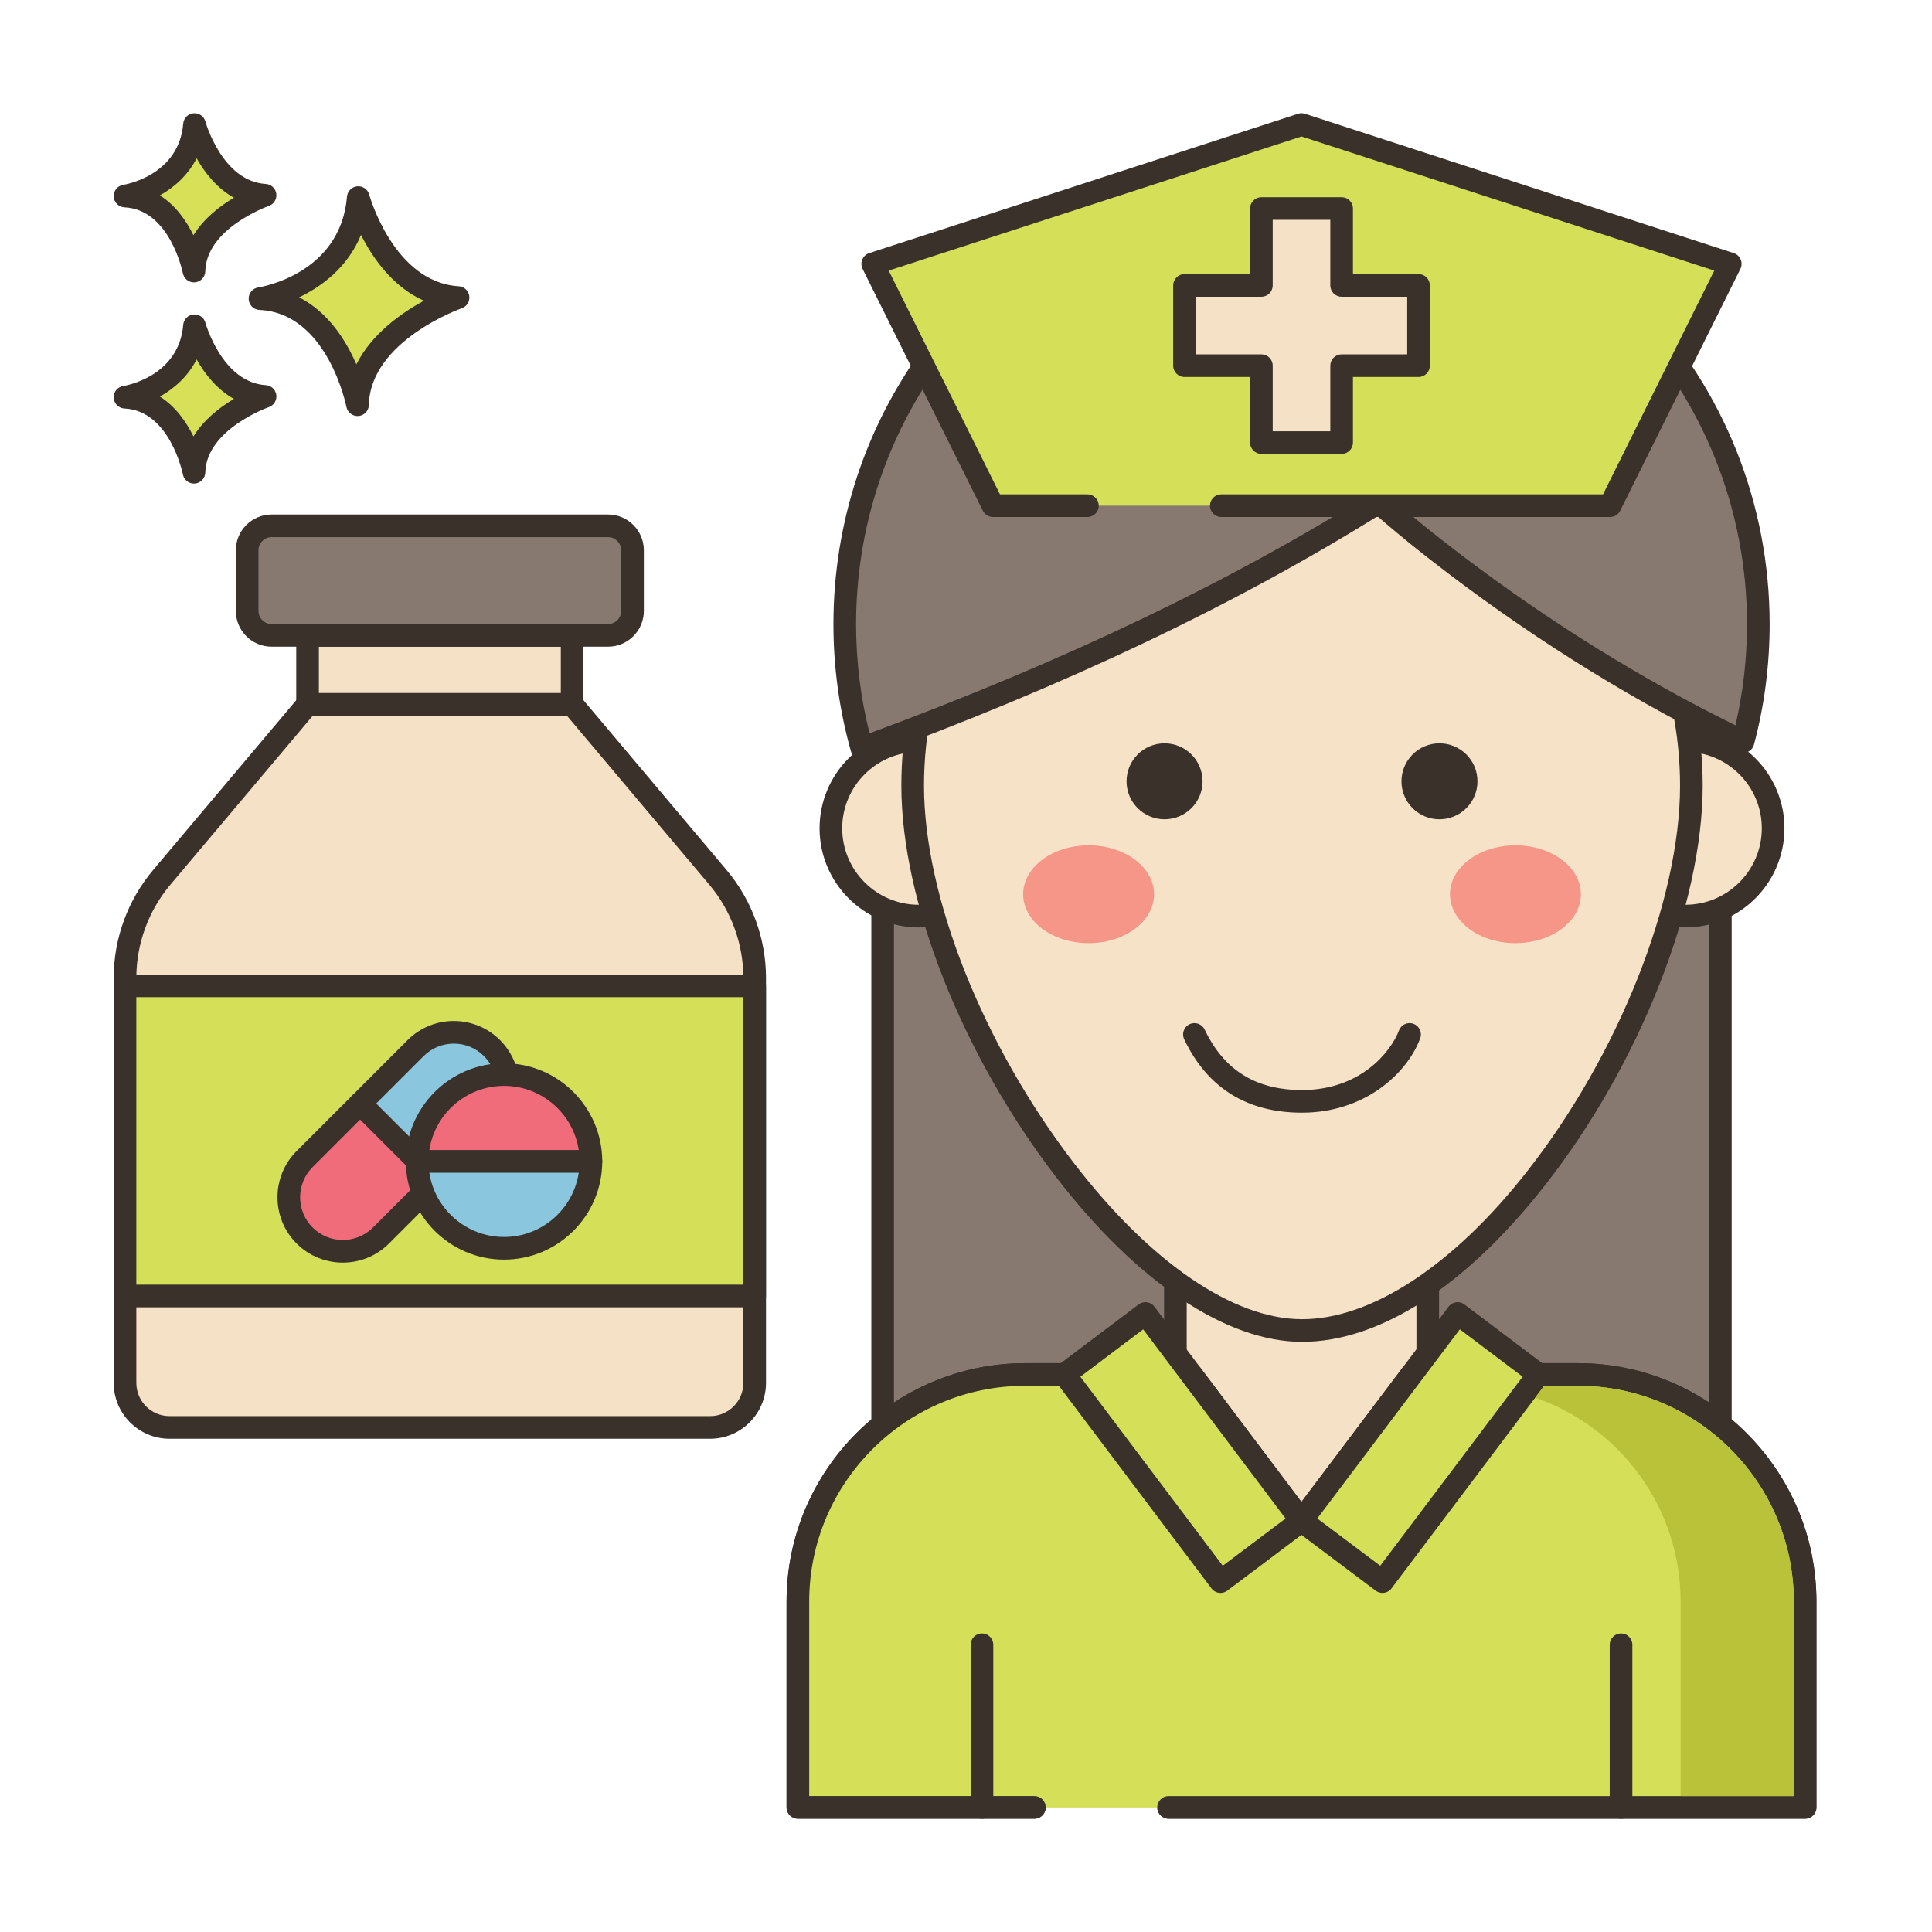 <svg id="Layer_1" height="512" viewBox="0 0 256 256" width="512" xmlns="http://www.w3.org/2000/svg"><g><path d="m75.811 93.326h-35.058l-19.315 22.92c-3.148 3.736-4.875 8.464-4.875 13.349v53.647c0 3.258 2.642 5.9 5.9 5.9h71.637c3.258 0 5.9-2.641 5.9-5.9v-53.647c0-4.885-1.727-9.613-4.875-13.349z" fill="#f5e1c5"/><path d="m94.1 190.643h-71.636c-4.081 0-7.4-3.32-7.4-7.4v-53.648c0-5.231 1.856-10.315 5.229-14.315l19.313-22.92c.285-.338.705-.533 1.147-.533h35.057c.442 0 .862.195 1.148.533l19.314 22.92c3.371 4 5.228 9.084 5.228 14.315v53.648c0 4.08-3.319 7.4-7.4 7.4zm-52.65-95.816-18.864 22.387c-2.917 3.459-4.522 7.857-4.522 12.382v53.648c0 2.426 1.974 4.4 4.4 4.4h71.636c2.427 0 4.4-1.974 4.4-4.4v-53.648c0-4.525-1.606-8.922-4.522-12.382l-18.865-22.387z" fill="#3a312a"/><path d="m16.563 130.632h83.437v41.095h-83.437z" fill="#d6df58"/><path d="m100 173.226h-83.437c-.828 0-1.5-.671-1.5-1.5v-41.095c0-.829.672-1.5 1.5-1.5h83.437c.828 0 1.5.671 1.5 1.5v41.095c0 .829-.672 1.5-1.5 1.5zm-81.937-3h80.437v-38.095h-80.437z" fill="#3a312a"/><path d="m40.753 84.188h35.058v9.138h-35.058z" fill="#f5e1c5"/><path d="m75.81 94.827h-35.057c-.828 0-1.5-.671-1.5-1.5v-9.138c0-.829.672-1.5 1.5-1.5h35.057c.828 0 1.5.671 1.5 1.5v9.138c0 .828-.671 1.5-1.5 1.5zm-33.557-3h32.057v-6.138h-32.057z" fill="#3a312a"/><path d="m35.989 69.675c-1.79 0-3.241 1.451-3.241 3.24v8.033c0 1.79 1.451 3.241 3.241 3.241h44.585c1.79 0 3.24-1.451 3.24-3.241v-8.033c0-1.79-1.451-3.24-3.24-3.24z" fill="#87796f"/><path d="m80.574 85.688h-44.585c-2.614 0-4.74-2.127-4.74-4.741v-8.032c0-2.614 2.126-4.741 4.74-4.741h44.585c2.614 0 4.74 2.127 4.74 4.741v8.032c0 2.615-2.126 4.741-4.74 4.741zm-44.585-14.513c-.96 0-1.74.781-1.74 1.741v8.032c0 .96.78 1.741 1.74 1.741h44.585c.96 0 1.74-.781 1.74-1.741v-8.032c0-.96-.78-1.741-1.74-1.741z" fill="#3a312a"/><path d="m57.839 156.355 7.355-7.355c2.796-2.796 2.796-7.328 0-10.124-2.795-2.796-7.328-2.796-10.124 0l-7.355 7.355z" fill="#8ac6dd"/><path d="m57.839 157.855c-.384 0-.768-.146-1.061-.439l-10.123-10.123c-.586-.586-.586-1.535 0-2.121l7.354-7.355c3.374-3.375 8.869-3.376 12.245 0 1.636 1.635 2.536 3.81 2.536 6.122 0 2.313-.9 4.487-2.536 6.122l-7.355 7.355c-.293.292-.676.439-1.06.439zm-8.002-11.624 8.002 8.003 6.295-6.294c1.068-1.069 1.657-2.49 1.657-4.001s-.589-2.932-1.657-4.001c-2.207-2.206-5.796-2.207-8.003 0z" fill="#3a312a"/><path d="m40.361 153.586c-2.796 2.796-2.796 7.328 0 10.124 2.796 2.796 7.328 2.796 10.124 0l7.355-7.355-10.124-10.124z" fill="#f16c7a"/><path d="m45.422 167.302c-2.217 0-4.435-.844-6.122-2.532-3.375-3.376-3.375-8.869 0-12.245l7.355-7.355c.586-.586 1.535-.586 2.121 0l10.123 10.124c.586.585.586 1.535 0 2.121l-7.354 7.355c-1.688 1.688-3.905 2.532-6.123 2.532zm-4.001-12.655c-2.205 2.206-2.205 5.796 0 8.002 2.207 2.207 5.796 2.206 8.003 0l6.294-6.294-8.002-8.003z" fill="#3a312a"/><path d="m66.789 142.384c-6.357 0-11.511 5.154-11.511 11.511h23.022c-.001-6.357-5.154-11.511-11.511-11.511z" fill="#f16c7a"/><path d="m78.3 155.395h-23.023c-.828 0-1.5-.671-1.5-1.5 0-7.174 5.837-13.011 13.012-13.011 7.174 0 13.011 5.837 13.011 13.011 0 .829-.672 1.5-1.5 1.5zm-21.41-3h19.798c-.726-4.811-4.889-8.511-9.898-8.511-5.012 0-9.175 3.7-9.9 8.511z" fill="#3a312a"/><path d="m55.278 153.895c0 6.357 5.154 11.511 11.511 11.511s11.511-5.154 11.511-11.511z" fill="#8ac6dd"/><path d="m66.789 166.906c-7.175 0-13.012-5.837-13.012-13.011 0-.829.672-1.5 1.5-1.5h23.023c.828 0 1.5.671 1.5 1.5 0 7.174-5.837 13.011-13.011 13.011zm-9.899-11.511c.726 4.811 4.889 8.511 9.9 8.511 5.01 0 9.173-3.7 9.898-8.511z" fill="#3a312a"/><path d="m47.474 26.181s3.408 12.659 13.222 13.246c0 0-13.1 4.525-13.321 14.202 0 0-2.578-13.572-12.925-14.059 0 0 12.051-1.825 13.024-13.389z" fill="#d7e057"/><path d="m47.374 55.129c-.713 0-1.335-.506-1.473-1.217-.023-.124-2.494-12.418-11.521-12.843-.771-.037-1.388-.651-1.428-1.421-.04-.771.511-1.445 1.274-1.561.441-.069 10.894-1.817 11.754-12.032.062-.725.635-1.301 1.359-1.367.737-.062 1.394.399 1.584 1.102.031.116 3.259 11.626 11.863 12.14.714.043 1.297.584 1.396 1.292.098.708-.318 1.388-.994 1.623-.121.042-12.119 4.311-12.312 12.819-.018.767-.61 1.396-1.375 1.459-.043.004-.085.006-.127.006zm-7.741-15.73c3.878 1.969 6.23 5.746 7.587 8.877 2.026-4.022 5.941-6.787 8.949-8.427-4.135-1.842-6.783-5.651-8.334-8.722-1.793 4.359-5.272 6.868-8.202 8.272z" fill="#3a312a"/><path d="m25.776 43.161s2.411 8.954 9.352 9.369c0 0-9.266 3.201-9.422 10.045 0 0-1.824-9.6-9.142-9.944-.001.001 8.523-1.29 9.212-9.47z" fill="#d7e057"/><path d="m25.704 64.076c-.714 0-1.337-.507-1.473-1.22-.016-.082-1.703-8.441-7.738-8.726-.771-.037-1.388-.651-1.428-1.421-.04-.771.511-1.445 1.273-1.561.296-.047 7.363-1.243 7.941-8.113.062-.725.636-1.303 1.361-1.368.719-.063 1.392.399 1.581 1.102.022.079 2.229 7.919 7.995 8.264.714.043 1.299.584 1.396 1.293s-.32 1.388-.996 1.622c-.081.028-8.283 2.953-8.413 8.662-.018.767-.611 1.397-1.377 1.461-.039.004-.081.005-.122.005zm-4.519-11.527c2.108 1.333 3.524 3.394 4.447 5.279 1.376-2.232 3.515-3.872 5.364-4.972-2.286-1.269-3.884-3.35-4.941-5.224-1.172 2.287-3.014 3.875-4.87 4.917z" fill="#3a312a"/><path d="m25.776 16.504s2.411 8.954 9.352 9.37c0 0-9.266 3.201-9.422 10.045 0 0-1.824-9.6-9.142-9.944-.001 0 8.523-1.292 9.212-9.471z" fill="#d7e057"/><path d="m25.704 37.419c-.714 0-1.337-.507-1.473-1.22-.016-.082-1.703-8.442-7.738-8.726-.771-.037-1.388-.651-1.428-1.421-.04-.771.511-1.445 1.273-1.561.296-.047 7.363-1.243 7.941-8.114.062-.726.636-1.303 1.361-1.368.719-.063 1.392.399 1.581 1.101.022.079 2.229 7.92 7.995 8.265.714.043 1.299.584 1.396 1.293s-.32 1.388-.997 1.622c-.08.028-8.282 2.952-8.412 8.662-.018.767-.611 1.398-1.377 1.461-.039.004-.081.006-.122.006zm-4.519-11.528c2.108 1.333 3.524 3.394 4.447 5.28 1.376-2.232 3.515-3.872 5.364-4.972-2.286-1.27-3.884-3.35-4.941-5.224-1.172 2.286-3.014 3.875-4.87 4.916z" fill="#3a312a"/><path d="m116.956 90.999h111v113.501h-111z" fill="#87796f"/><path d="m227.956 206h-111c-.828 0-1.5-.671-1.5-1.5v-113.501c0-.829.672-1.5 1.5-1.5h111c.828 0 1.5.671 1.5 1.5v113.501c0 .829-.672 1.5-1.5 1.5zm-109.5-3h108v-110.501h-108z" fill="#3a312a"/><path d="m154.848 239.49h84.337v-27.28c0-16.62-13.46-30.08-30.1-30.08h-19.9v-16.857h-33.44v16.857h-19.89c-16.64 0-30.13 13.46-30.13 30.08v27.28h31.34z" fill="#f5e1c5"/><path d="m239.185 240.989h-84.337c-.828 0-1.5-.671-1.5-1.5s.672-1.5 1.5-1.5h82.837v-25.78c0-15.759-12.83-28.58-28.6-28.58h-19.9c-.828 0-1.5-.671-1.5-1.5v-15.356h-30.439v15.356c0 .829-.672 1.5-1.5 1.5h-19.89c-15.787 0-28.631 12.821-28.631 28.58v25.78h29.841c.828 0 1.5.671 1.5 1.5s-.672 1.5-1.5 1.5h-31.341c-.828 0-1.5-.671-1.5-1.5v-27.28c0-17.413 14.19-31.58 31.631-31.58h18.39v-15.356c0-.829.672-1.5 1.5-1.5h33.439c.828 0 1.5.671 1.5 1.5v15.356h18.4c17.424 0 31.6 14.167 31.6 31.58v27.28c0 .829-.672 1.5-1.5 1.5z" fill="#3a312a"/><path d="m154.848 239.49h84.339v-27.28c0-16.62-13.46-30.08-30.1-30.08h-22.04l-14.6 19.37-14.59-19.37h-22c-16.64 0-30.13 13.46-30.13 30.08v27.28h31.339z" fill="#d6df58"/><path d="m239.186 240.989h-84.339c-.828 0-1.5-.671-1.5-1.5s.672-1.5 1.5-1.5h82.839v-25.78c0-15.759-12.83-28.58-28.6-28.58h-21.292l-14.15 18.773c-.284.376-.727.597-1.198.597-.472 0-.915-.221-1.198-.598l-14.14-18.773h-21.252c-15.786 0-28.63 12.821-28.63 28.58v25.78h29.839c.828 0 1.5.671 1.5 1.5s-.672 1.5-1.5 1.5h-31.339c-.828 0-1.5-.671-1.5-1.5v-27.28c0-17.413 14.189-31.58 31.63-31.58h22c.471 0 .915.221 1.198.598l13.392 17.78 13.402-17.78c.284-.376.728-.597 1.198-.597h22.04c17.424 0 31.6 14.167 31.6 31.58v27.28c0 .829-.671 1.5-1.5 1.5z" fill="#3a312a"/><path d="m172.445 201.504-10.72 8.065-20.673-27.439 10.72-8.085z" fill="#d6df58"/><path d="m161.727 211.069c-.455 0-.904-.206-1.199-.597l-20.674-27.439c-.498-.662-.366-1.602.295-2.101l10.721-8.084c.317-.24.717-.343 1.112-.288.394.055.75.265.989.583l20.673 27.46c.239.318.343.718.287 1.112s-.266.75-.584.989l-10.72 8.064c-.27.203-.586.301-.9.301zm-18.575-28.645 18.869 25.045 8.323-6.261-18.868-25.061z" fill="#3a312a"/><path d="m203.858 182.13-20.673 27.439-10.74-8.065 20.693-27.459z" fill="#d6df58"/><g fill="#3a312a"><path d="m183.184 211.069c-.313 0-.63-.098-.899-.3l-10.739-8.064c-.318-.239-.529-.595-.585-.99s.048-.794.287-1.113l20.692-27.459c.24-.318.596-.527.989-.583.398-.056.794.048 1.112.288l10.721 8.084c.661.499.793 1.439.295 2.101l-20.674 27.439c-.295.391-.744.597-1.199.597zm-8.636-9.862 8.34 6.263 18.87-25.046-8.325-6.278z"/><path d="m130.115 240.996c-.828 0-1.5-.671-1.5-1.5v-21.557c0-.829.672-1.5 1.5-1.5s1.5.671 1.5 1.5v21.557c0 .829-.672 1.5-1.5 1.5z"/><path d="m214.795 240.996c-.828 0-1.5-.671-1.5-1.5v-21.557c0-.829.672-1.5 1.5-1.5s1.5.671 1.5 1.5v21.557c0 .829-.672 1.5-1.5 1.5z"/></g><path d="m237.69 212.21v25.78h-15v-25.78c0-12.5-8.07-23.14-19.27-27.01l1.19-1.57h4.48c15.77 0 28.6 12.82 28.6 28.58z" fill="#b9c239"/><path clip-rule="evenodd" d="m133.374 109.756c0 6.424-5.21 11.632-11.638 11.632-6.427 0-11.637-5.208-11.637-11.632s5.21-11.631 11.637-11.631c6.428 0 11.638 5.207 11.638 11.631z" fill="#f6e2c6" fill-rule="evenodd"/><path d="m121.736 122.888c-7.244 0-13.138-5.891-13.138-13.132 0-7.24 5.894-13.131 13.138-13.131s13.138 5.891 13.138 13.131c0 7.241-5.894 13.132-13.138 13.132zm0-23.263c-5.59 0-10.138 4.545-10.138 10.131 0 5.587 4.548 10.132 10.138 10.132s10.138-4.545 10.138-10.132c0-5.586-4.548-10.131-10.138-10.131z" fill="#3a312a"/><path clip-rule="evenodd" d="m234.948 109.756c0 6.424-5.21 11.632-11.637 11.632s-11.638-5.208-11.638-11.632 5.21-11.631 11.638-11.631 11.637 5.207 11.637 11.631z" fill="#f6e2c6" fill-rule="evenodd"/><path d="m223.311 122.888c-7.243 0-13.137-5.891-13.137-13.132 0-7.24 5.894-13.131 13.137-13.131 7.244 0 13.138 5.891 13.138 13.131-.001 7.241-5.894 13.132-13.138 13.132zm0-23.263c-5.59 0-10.137 4.545-10.137 10.131 0 5.587 4.547 10.132 10.137 10.132s10.138-4.545 10.138-10.132c-.001-5.586-4.549-10.131-10.138-10.131z" fill="#3a312a"/><path d="m224.116 104.113c0 16.03-8.7 36.9-20.62 52.07-9.24 11.78-20.42 20.12-30.97 20.12-10.39 0-21.89-8.88-31.39-21.24-11.59-15.07-20.2-35.31-20.2-50.95 0-28.48 23.09-51.57 51.59-51.57 28.491 0 51.59 23.09 51.59 51.57z" fill="#f6e2c6"/><path d="m172.526 177.803c-10.043 0-21.918-7.955-32.579-21.826-12.46-16.202-20.511-36.559-20.511-51.864 0-29.263 23.816-53.07 53.09-53.07 29.273 0 53.09 23.807 53.09 53.07 0 15.759-8.415 37.057-20.94 52.997-10.466 13.344-21.884 20.693-32.15 20.693zm0-123.76c-27.62 0-50.09 22.461-50.09 50.07 0 14.685 7.807 34.325 19.89 50.036 10.089 13.127 21.096 20.654 30.2 20.654 9.189 0 20.047-7.124 29.789-19.545 12.143-15.453 20.301-36.006 20.301-51.145 0-27.608-22.47-50.07-50.09-50.07z" fill="#3a312a"/><path d="m159.345 103.528c0 2.78-2.254 5.033-5.035 5.033s-5.035-2.253-5.035-5.033c0-2.779 2.254-5.033 5.035-5.033s5.035 2.253 5.035 5.033z" fill="#3a312a"/><path d="m195.773 103.528c0 2.78-2.254 5.033-5.035 5.033s-5.035-2.253-5.035-5.033c0-2.779 2.254-5.033 5.035-5.033s5.035 2.253 5.035 5.033z" fill="#3a312a"/><path d="m152.92 118.491c0 3.579-3.884 6.481-8.674 6.481s-8.674-2.902-8.674-6.481 3.884-6.481 8.674-6.481 8.674 2.901 8.674 6.481z" fill="#f59689"/><path d="m209.476 118.491c0 3.579-3.883 6.481-8.674 6.481s-8.674-2.902-8.674-6.481 3.884-6.481 8.674-6.481 8.674 2.901 8.674 6.481z" fill="#f59689"/><path d="m172.523 147.435c-7.284 0-12.536-3.271-15.61-9.723-.356-.747-.039-1.643.709-1.999.751-.357 1.643-.039 2 .709 2.568 5.392 6.789 8.013 12.901 8.013 7.824 0 11.827-5.164 12.85-7.895.29-.775 1.152-1.168 1.931-.878.775.291 1.169 1.155.878 1.931-1.776 4.74-7.434 9.842-15.659 9.842z" fill="#3a312a"/><path d="m232.988 82.711c0 5.379-.7 10.593-2.023 15.557-13.454-6.483-26.251-14.442-38.108-23.439-3.478-2.635-6.902-5.379-10.173-8.287-4.014-3.52-7.81-7.314-11.233-11.424-7.449-8.965-12.918-19.263-17.545-29.988 5.841-1.891 12.076-2.908 18.551-2.908 17.315 0 32.935 7.27 43.971 18.924 10.27 10.833 16.56 25.461 16.56 41.565z" fill="#87796f"/><path d="m230.964 99.768c-.223 0-.445-.05-.651-.149-13.215-6.368-26.123-14.307-38.363-23.596-3.9-2.954-7.257-5.689-10.263-8.36-4.28-3.754-8.115-7.654-11.39-11.586-6.633-7.982-12.278-17.627-17.769-30.354-.168-.388-.164-.828.011-1.213.174-.385.502-.678.904-.809 6.109-1.978 12.506-2.981 19.013-2.981 17.214 0 33.217 6.887 45.061 19.393 10.943 11.543 16.971 26.672 16.971 42.597 0 5.42-.698 10.785-2.074 15.943-.115.432-.417.79-.823.977-.2.092-.413.138-.627.138zm-75.013-73.7c5.163 11.701 10.477 20.658 16.651 28.09 3.174 3.81 6.899 7.598 11.07 11.255 2.953 2.626 6.251 5.312 10.088 8.219 11.571 8.78 23.739 16.335 36.196 22.476 1.016-4.358 1.53-8.856 1.53-13.397 0-15.154-5.734-29.549-16.148-40.534-11.271-11.902-26.501-18.456-42.883-18.456-5.631 0-11.175.789-16.504 2.347z" fill="#3a312a"/><path d="m216.428 41.145c-10.413 9.489-21.745 17.886-33.744 25.396-21.275 13.326-44.606 23.844-68.484 32.601-1.477-5.226-2.264-10.736-2.264-16.432 0-26.938 17.622-49.765 41.97-57.582 5.841-1.891 12.076-2.908 18.551-2.908 17.314.001 32.934 7.271 43.971 18.925z" fill="#87796f"/><path d="m114.199 100.642c-.234 0-.469-.055-.682-.164-.372-.19-.648-.526-.762-.928-1.54-5.448-2.32-11.114-2.32-16.839 0-27.037 17.285-50.751 43.011-59.01 6.106-1.977 12.503-2.98 19.01-2.98 17.214 0 33.217 6.887 45.061 19.393.277.292.425.684.41 1.086s-.191.782-.488 1.054c-10.007 9.119-21.433 17.718-33.959 25.559-19.488 12.206-41.982 22.915-68.764 32.737-.167.062-.342.092-.517.092zm58.257-76.921c-6.192 0-12.278.954-18.089 2.836-24.483 7.86-40.932 30.427-40.932 56.155 0 4.902.601 9.756 1.788 14.455 25.908-9.594 47.728-20.035 66.664-31.896 11.898-7.448 22.784-15.583 32.381-24.196-11.155-11.203-25.943-17.354-41.812-17.354z" fill="#3a312a"/><path d="m161.829 67.004h51.511l15.928-32.038-56.812-18.462-56.813 18.462 15.929 32.038h12.515z" fill="#d6df58"/><path d="m213.34 68.504h-51.511c-.828 0-1.5-.671-1.5-1.5s.672-1.5 1.5-1.5h50.581l14.741-29.648-54.695-17.774-54.695 17.774 14.741 29.648h11.586c.828 0 1.5.671 1.5 1.5s-.672 1.5-1.5 1.5h-12.516c-.569 0-1.09-.322-1.343-.832l-15.929-32.038c-.194-.391-.209-.847-.04-1.249s.504-.711.919-.846l56.813-18.463c.303-.098.625-.098.928 0l56.813 18.463c.415.135.75.444.919.846s.154.858-.04 1.249l-15.929 32.038c-.253.51-.774.832-1.343.832z" fill="#3a312a"/><path d="m187.962 37.82h-10.19v-10.189h-10.633v10.189h-10.189v10.633h10.189v10.19h10.633v-10.19h10.19z" fill="#f5e1c5"/><path d="m177.773 60.143h-10.633c-.828 0-1.5-.671-1.5-1.5v-8.69h-8.689c-.828 0-1.5-.671-1.5-1.5v-10.633c0-.829.672-1.5 1.5-1.5h8.689v-8.689c0-.829.672-1.5 1.5-1.5h10.633c.828 0 1.5.671 1.5 1.5v8.689h8.689c.828 0 1.5.671 1.5 1.5v10.633c0 .829-.672 1.5-1.5 1.5h-8.689v8.69c0 .828-.672 1.5-1.5 1.5zm-9.133-3h7.633v-8.69c0-.829.672-1.5 1.5-1.5h8.689v-7.633h-8.689c-.828 0-1.5-.671-1.5-1.5v-8.689h-7.633v8.689c0 .829-.672 1.5-1.5 1.5h-8.689v7.633h8.689c.828 0 1.5.671 1.5 1.5z" fill="#3a312a"/></g></svg>